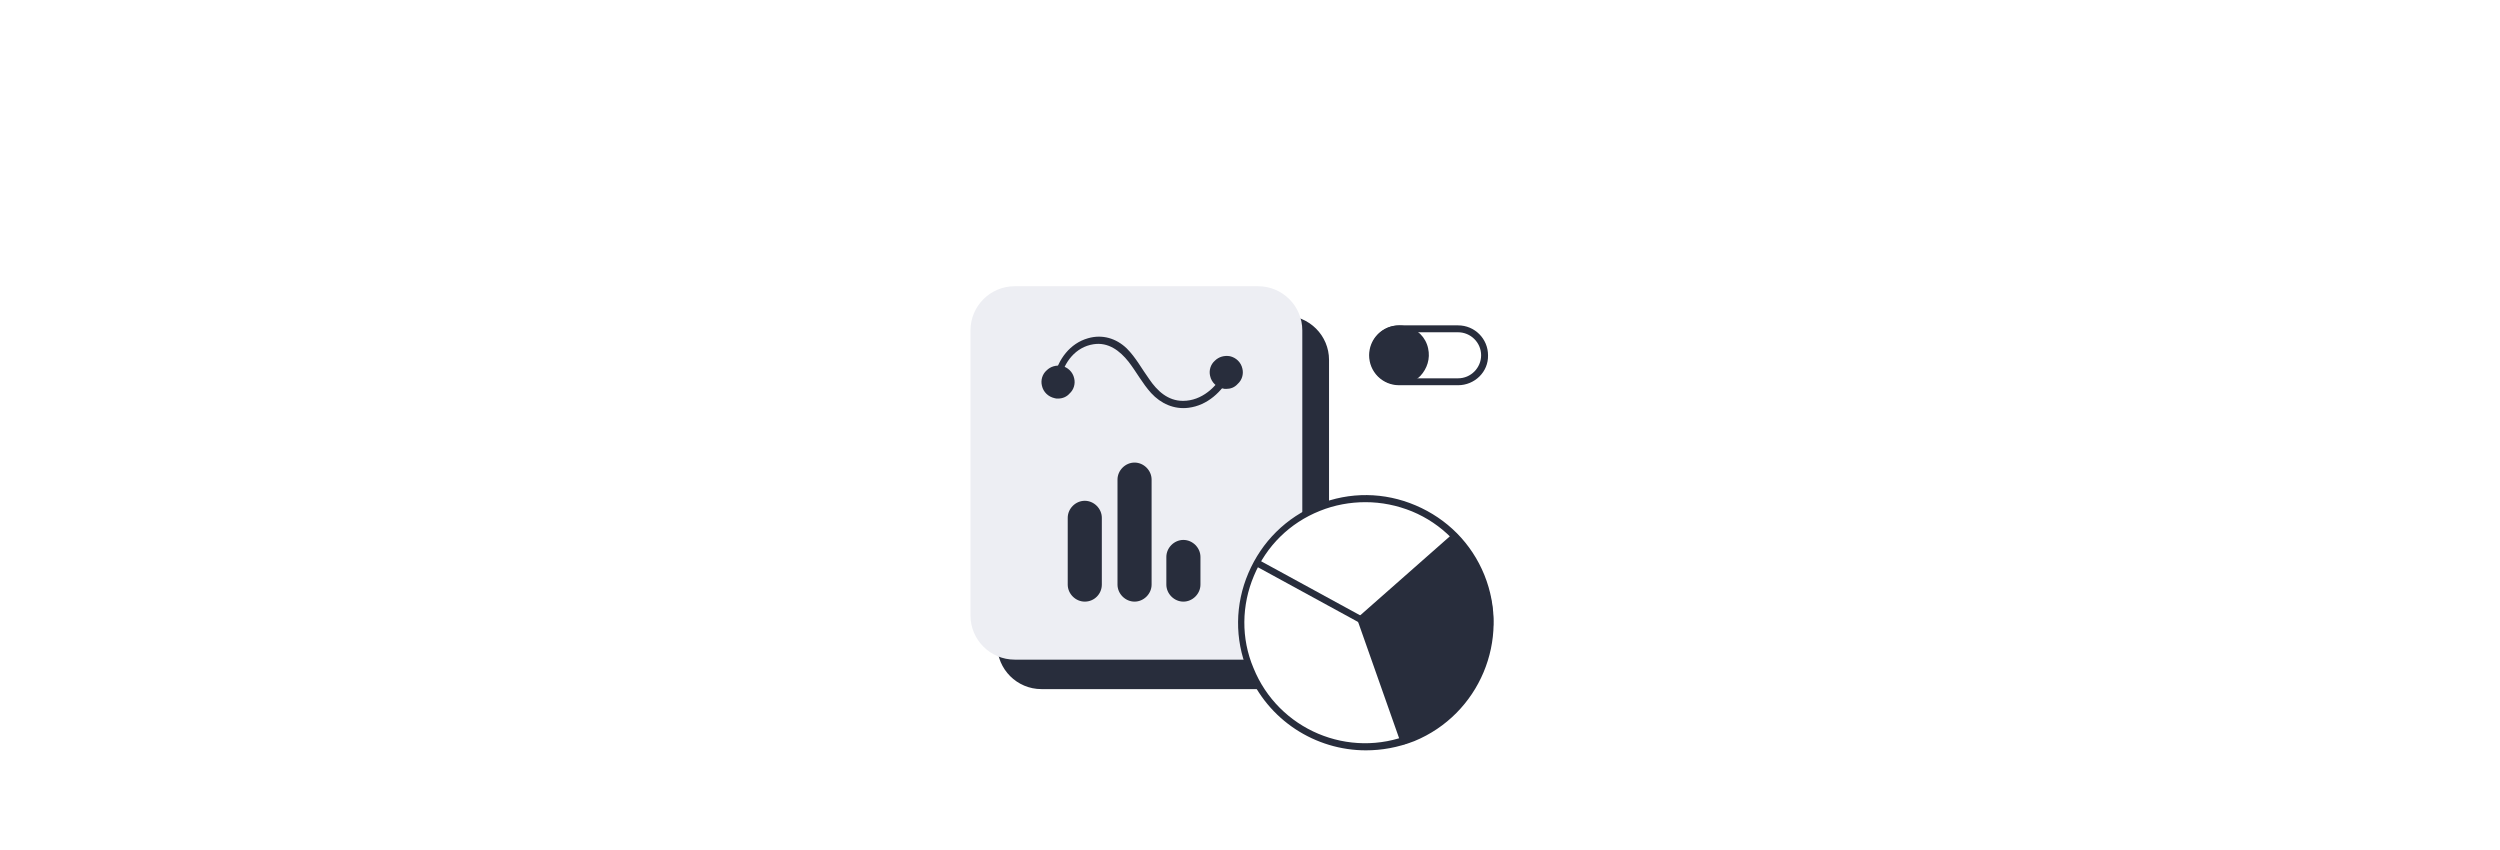 <?xml version="1.0" encoding="UTF-8"?> <svg xmlns="http://www.w3.org/2000/svg" width="559" height="190" viewBox="0 0 559 190" fill="none"> <rect width="559" height="190" fill="white"></rect> <path d="M287.279 153.26H232.87C227.82 153.26 223.698 149.142 223.698 144.097V80.37C223.698 75.325 227.82 71.207 232.87 71.207H287.279C292.328 71.207 296.45 75.325 296.45 80.37V144.097C296.45 149.142 292.328 153.26 287.279 153.26Z" fill="#282D3C"></path> <path d="M287.279 154.084H232.869C227.408 154.084 222.977 149.657 222.977 144.2V80.473C222.977 75.016 227.408 70.589 232.869 70.589H287.279C292.74 70.589 297.171 75.016 297.171 80.473V144.2C297.274 149.657 292.74 154.084 287.279 154.084ZM232.972 72.031C228.335 72.031 224.625 75.737 224.625 80.37V144.097C224.625 148.73 228.335 152.437 232.972 152.437H287.382C292.019 152.437 295.729 148.73 295.729 144.097V80.37C295.729 75.737 292.019 72.031 287.382 72.031H232.972Z" fill="#282D3C"></path> <path d="M281.302 146.774H226.893C221.843 146.774 217.721 142.656 217.721 137.612V73.884C217.721 68.839 221.843 64.721 226.893 64.721H281.302C286.351 64.721 290.473 68.839 290.473 73.884V137.612C290.473 142.656 286.351 146.774 281.302 146.774Z" fill="#EDEEF3"></path> <path d="M281.302 147.495H226.893C221.431 147.495 217 143.068 217 137.611V73.883C217 68.427 221.431 64 226.893 64H281.302C286.764 64 291.195 68.427 291.195 73.883V137.611C291.195 143.068 286.764 147.495 281.302 147.495ZM226.893 65.544C222.255 65.544 218.546 69.251 218.546 73.883V137.611C218.546 142.244 222.255 145.95 226.893 145.95H281.302C285.939 145.95 289.649 142.244 289.649 137.611V73.883C289.649 69.251 285.939 65.544 281.302 65.544H226.893Z" fill="#EDEEF3"></path> <path d="M242.556 133.802C240.907 133.802 239.464 132.464 239.464 130.714V115.785C239.464 114.138 240.804 112.697 242.556 112.697C244.205 112.697 245.647 114.035 245.647 115.785V130.714C245.647 132.361 244.205 133.802 242.556 133.802Z" fill="#282D3C"></path> <path d="M242.556 134.523C240.495 134.523 238.743 132.773 238.743 130.714V115.785C238.743 113.726 240.495 111.976 242.556 111.976C244.617 111.976 246.369 113.726 246.369 115.785V130.714C246.369 132.773 244.72 134.523 242.556 134.523ZM242.556 113.52C241.319 113.52 240.289 114.55 240.289 115.785V130.714C240.289 131.949 241.319 132.978 242.556 132.978C243.793 132.978 244.823 131.949 244.823 130.714V115.785C244.823 114.55 243.793 113.52 242.556 113.52Z" fill="#282D3C"></path> <path d="M253.684 133.802C252.035 133.802 250.593 132.464 250.593 130.713V107.24C250.593 105.593 251.932 104.152 253.684 104.152C255.333 104.152 256.776 105.49 256.776 107.24V130.713C256.673 132.361 255.333 133.802 253.684 133.802Z" fill="#282D3C"></path> <path d="M253.685 134.523C251.624 134.523 249.872 132.772 249.872 130.713V107.24C249.872 105.181 251.624 103.431 253.685 103.431C255.746 103.431 257.498 105.181 257.498 107.24V130.713C257.498 132.772 255.746 134.523 253.685 134.523ZM253.685 104.975C252.448 104.975 251.418 106.005 251.418 107.24V130.713C251.418 131.949 252.448 132.978 253.685 132.978C254.921 132.978 255.952 131.949 255.952 130.713V107.24C255.952 106.005 254.921 104.975 253.685 104.975Z" fill="#282D3C"></path> <path d="M264.609 133.802C262.96 133.802 261.517 132.463 261.517 130.713V124.536C261.517 122.889 262.857 121.448 264.609 121.448C266.257 121.448 267.7 122.786 267.7 124.536V130.713C267.597 132.361 266.257 133.802 264.609 133.802Z" fill="#282D3C"></path> <path d="M264.608 134.523C262.547 134.523 260.795 132.772 260.795 130.713V124.536C260.795 122.477 262.547 120.727 264.608 120.727C266.669 120.727 268.421 122.477 268.421 124.536V130.713C268.421 132.772 266.669 134.523 264.608 134.523ZM264.608 122.271C263.372 122.271 262.341 123.301 262.341 124.536V130.713C262.341 131.949 263.372 132.978 264.608 132.978C265.845 132.978 266.875 131.949 266.875 130.713V124.536C266.875 123.301 265.845 122.271 264.608 122.271Z" fill="#282D3C"></path> <path d="M317.342 164.18C331.124 157.52 336.892 140.96 330.226 127.191C323.561 113.422 306.985 107.659 293.204 114.319C279.422 120.978 273.654 137.539 280.319 151.307C286.985 165.076 303.561 170.839 317.342 164.18Z" fill="white"></path> <path d="M305.415 167.776C294.183 167.776 283.466 161.085 278.932 149.966C276.046 142.862 276.149 135.14 279.138 128.14C282.126 121.139 287.588 115.682 294.698 112.8C301.808 109.917 309.537 110.02 316.544 113.006C323.552 115.991 329.013 121.448 331.899 128.551C337.772 143.068 330.765 159.746 316.235 165.717C312.525 167.159 308.919 167.776 305.415 167.776ZM305.312 112.285C301.911 112.285 298.408 112.903 295.11 114.241C288.412 116.918 283.157 122.065 280.374 128.757C277.592 135.346 277.489 142.759 280.271 149.348C285.836 163.144 301.602 169.836 315.411 164.173C329.219 158.614 335.917 142.862 330.25 129.066C327.571 122.374 322.418 117.124 315.72 114.344C312.422 113.006 308.919 112.285 305.312 112.285Z" fill="#282D3C"></path> <path d="M325.304 120.006L304.282 138.538L313.866 165.717C313.866 165.717 331.796 159.746 333.033 139.876C333.754 129.169 325.304 120.006 325.304 120.006Z" fill="#282D3C"></path> <path d="M313.866 166.438C313.557 166.438 313.247 166.232 313.144 165.923L303.561 138.744C303.458 138.435 303.561 138.126 303.767 137.92L324.789 119.389C325.098 119.08 325.613 119.183 325.819 119.492C326.129 119.903 334.475 128.963 333.857 139.876C332.518 160.055 314.278 166.335 314.175 166.335C314.072 166.438 313.969 166.438 313.866 166.438ZM305.21 138.744L314.381 164.688C317.679 163.35 331.281 156.658 332.311 139.876C332.827 131.125 326.953 123.301 325.201 121.139L305.21 138.744Z" fill="#282D3C"></path> <path d="M305.931 140.185C305.828 140.185 305.725 140.185 305.519 140.082L281.199 126.801C280.787 126.595 280.684 126.081 280.89 125.772C281.096 125.36 281.611 125.257 281.921 125.463L306.24 138.744C306.652 138.95 306.755 139.464 306.549 139.773C306.446 139.979 306.137 140.185 305.931 140.185Z" fill="#282D3C"></path> <path d="M326.025 85.414H312.835C309.538 85.414 306.858 82.737 306.858 79.443C306.858 76.148 309.538 73.472 312.835 73.472H326.025C329.323 73.472 332.002 76.148 332.002 79.443C332.002 82.737 329.323 85.414 326.025 85.414Z" fill="white"></path> <path d="M326.026 86.135H312.835C309.126 86.135 306.137 83.15 306.137 79.443C306.137 75.737 309.126 72.751 312.835 72.751H326.026C329.735 72.751 332.724 75.737 332.724 79.443C332.827 83.15 329.735 86.135 326.026 86.135ZM312.835 74.296C309.95 74.296 307.683 76.663 307.683 79.443C307.683 82.223 310.053 84.591 312.835 84.591H326.026C328.911 84.591 331.178 82.223 331.178 79.443C331.178 76.561 328.808 74.296 326.026 74.296H312.835Z" fill="#282D3C"></path> <path d="M316.963 83.496C319.253 81.2 319.279 77.517 317.021 75.269C314.763 73.022 311.076 73.062 308.786 75.358C306.497 77.654 306.471 81.338 308.729 83.585C310.987 85.832 314.674 85.793 316.963 83.496Z" fill="#282D3C"></path> <path d="M312.835 86.032C312.32 86.032 311.805 85.929 311.393 85.826C308.919 85.311 306.961 83.355 306.446 80.884C305.931 78.619 306.652 76.354 308.198 74.707C309.847 73.06 312.114 72.442 314.381 72.957C316.854 73.472 318.812 75.428 319.327 77.899C319.842 80.164 319.121 82.429 317.575 84.076C316.236 85.414 314.587 86.032 312.835 86.032ZM312.835 74.398C311.496 74.398 310.156 74.913 309.229 75.84C307.992 77.075 307.477 78.825 307.889 80.576C308.301 82.429 309.847 83.973 311.702 84.385C313.453 84.797 315.205 84.282 316.442 83.046C317.678 81.811 318.194 80.061 317.782 78.311C317.369 76.457 315.824 74.913 313.969 74.501C313.66 74.398 313.247 74.398 312.835 74.398Z" fill="#282D3C"></path> <path d="M238.641 87.484C239.768 86.358 239.768 84.533 238.641 83.407C237.514 82.282 235.688 82.282 234.561 83.407C233.434 84.533 233.434 86.358 234.561 87.484C235.688 88.61 237.514 88.61 238.641 87.484Z" fill="#282D3C"></path> <path d="M236.579 89.12C236.27 89.12 236.064 89.12 235.755 89.017C234.415 88.709 233.282 87.679 232.973 86.238C232.663 85.002 233.076 83.664 234.003 82.84C234.931 81.914 236.167 81.605 237.404 81.811C238.743 82.12 239.877 83.149 240.186 84.591C240.495 85.826 240.083 87.164 239.155 87.988C238.537 88.709 237.61 89.12 236.579 89.12ZM234.518 85.929C234.724 86.752 235.343 87.37 236.064 87.473C236.785 87.679 237.507 87.473 238.022 86.855C238.537 86.341 238.743 85.62 238.64 84.899C238.434 84.076 237.816 83.458 237.095 83.355C236.373 83.149 235.652 83.355 235.137 83.973C234.621 84.385 234.415 85.105 234.518 85.929Z" fill="#282D3C"></path> <path d="M276.254 85.384C277.381 84.258 277.381 82.433 276.254 81.308C275.127 80.182 273.3 80.182 272.174 81.308C271.047 82.433 271.047 84.258 272.174 85.384C273.3 86.51 275.127 86.51 276.254 85.384Z" fill="#282D3C"></path> <path d="M274.192 86.958C273.883 86.958 273.677 86.958 273.368 86.855C272.028 86.546 270.895 85.517 270.585 84.076C270.276 82.84 270.688 81.502 271.616 80.678C272.543 79.752 273.78 79.443 275.016 79.649C276.356 79.957 277.49 80.987 277.799 82.428C278.108 83.664 277.696 85.002 276.768 85.826C276.047 86.649 275.12 86.958 274.192 86.958ZM274.192 81.193C273.677 81.193 273.059 81.399 272.646 81.811C272.131 82.325 271.925 83.046 272.028 83.767C272.234 84.59 272.852 85.208 273.574 85.311C274.295 85.517 275.016 85.311 275.532 84.693C276.047 84.178 276.253 83.458 276.15 82.737C275.944 81.914 275.326 81.296 274.604 81.193C274.501 81.193 274.295 81.193 274.192 81.193Z" fill="#282D3C"></path> <path d="M237.094 84.797C237.919 80.987 240.495 77.59 244.514 76.972C247.811 76.457 250.388 78.413 252.345 80.884C254.097 83.149 255.437 85.723 257.395 87.885C259.559 90.253 262.547 91.591 265.742 91.18C269.967 90.665 273.264 87.576 275.222 83.87C275.737 83.046 274.398 82.223 273.883 83.046C272.028 86.547 268.73 89.635 264.505 89.635C261.105 89.635 258.734 87.37 256.983 84.797C255.334 82.532 253.994 79.958 251.933 77.899C249.563 75.634 246.472 74.707 243.277 75.634C239.258 76.766 236.579 80.37 235.755 84.282C235.446 85.414 236.888 85.826 237.094 84.797Z" fill="#282D3C"></path> </svg> 